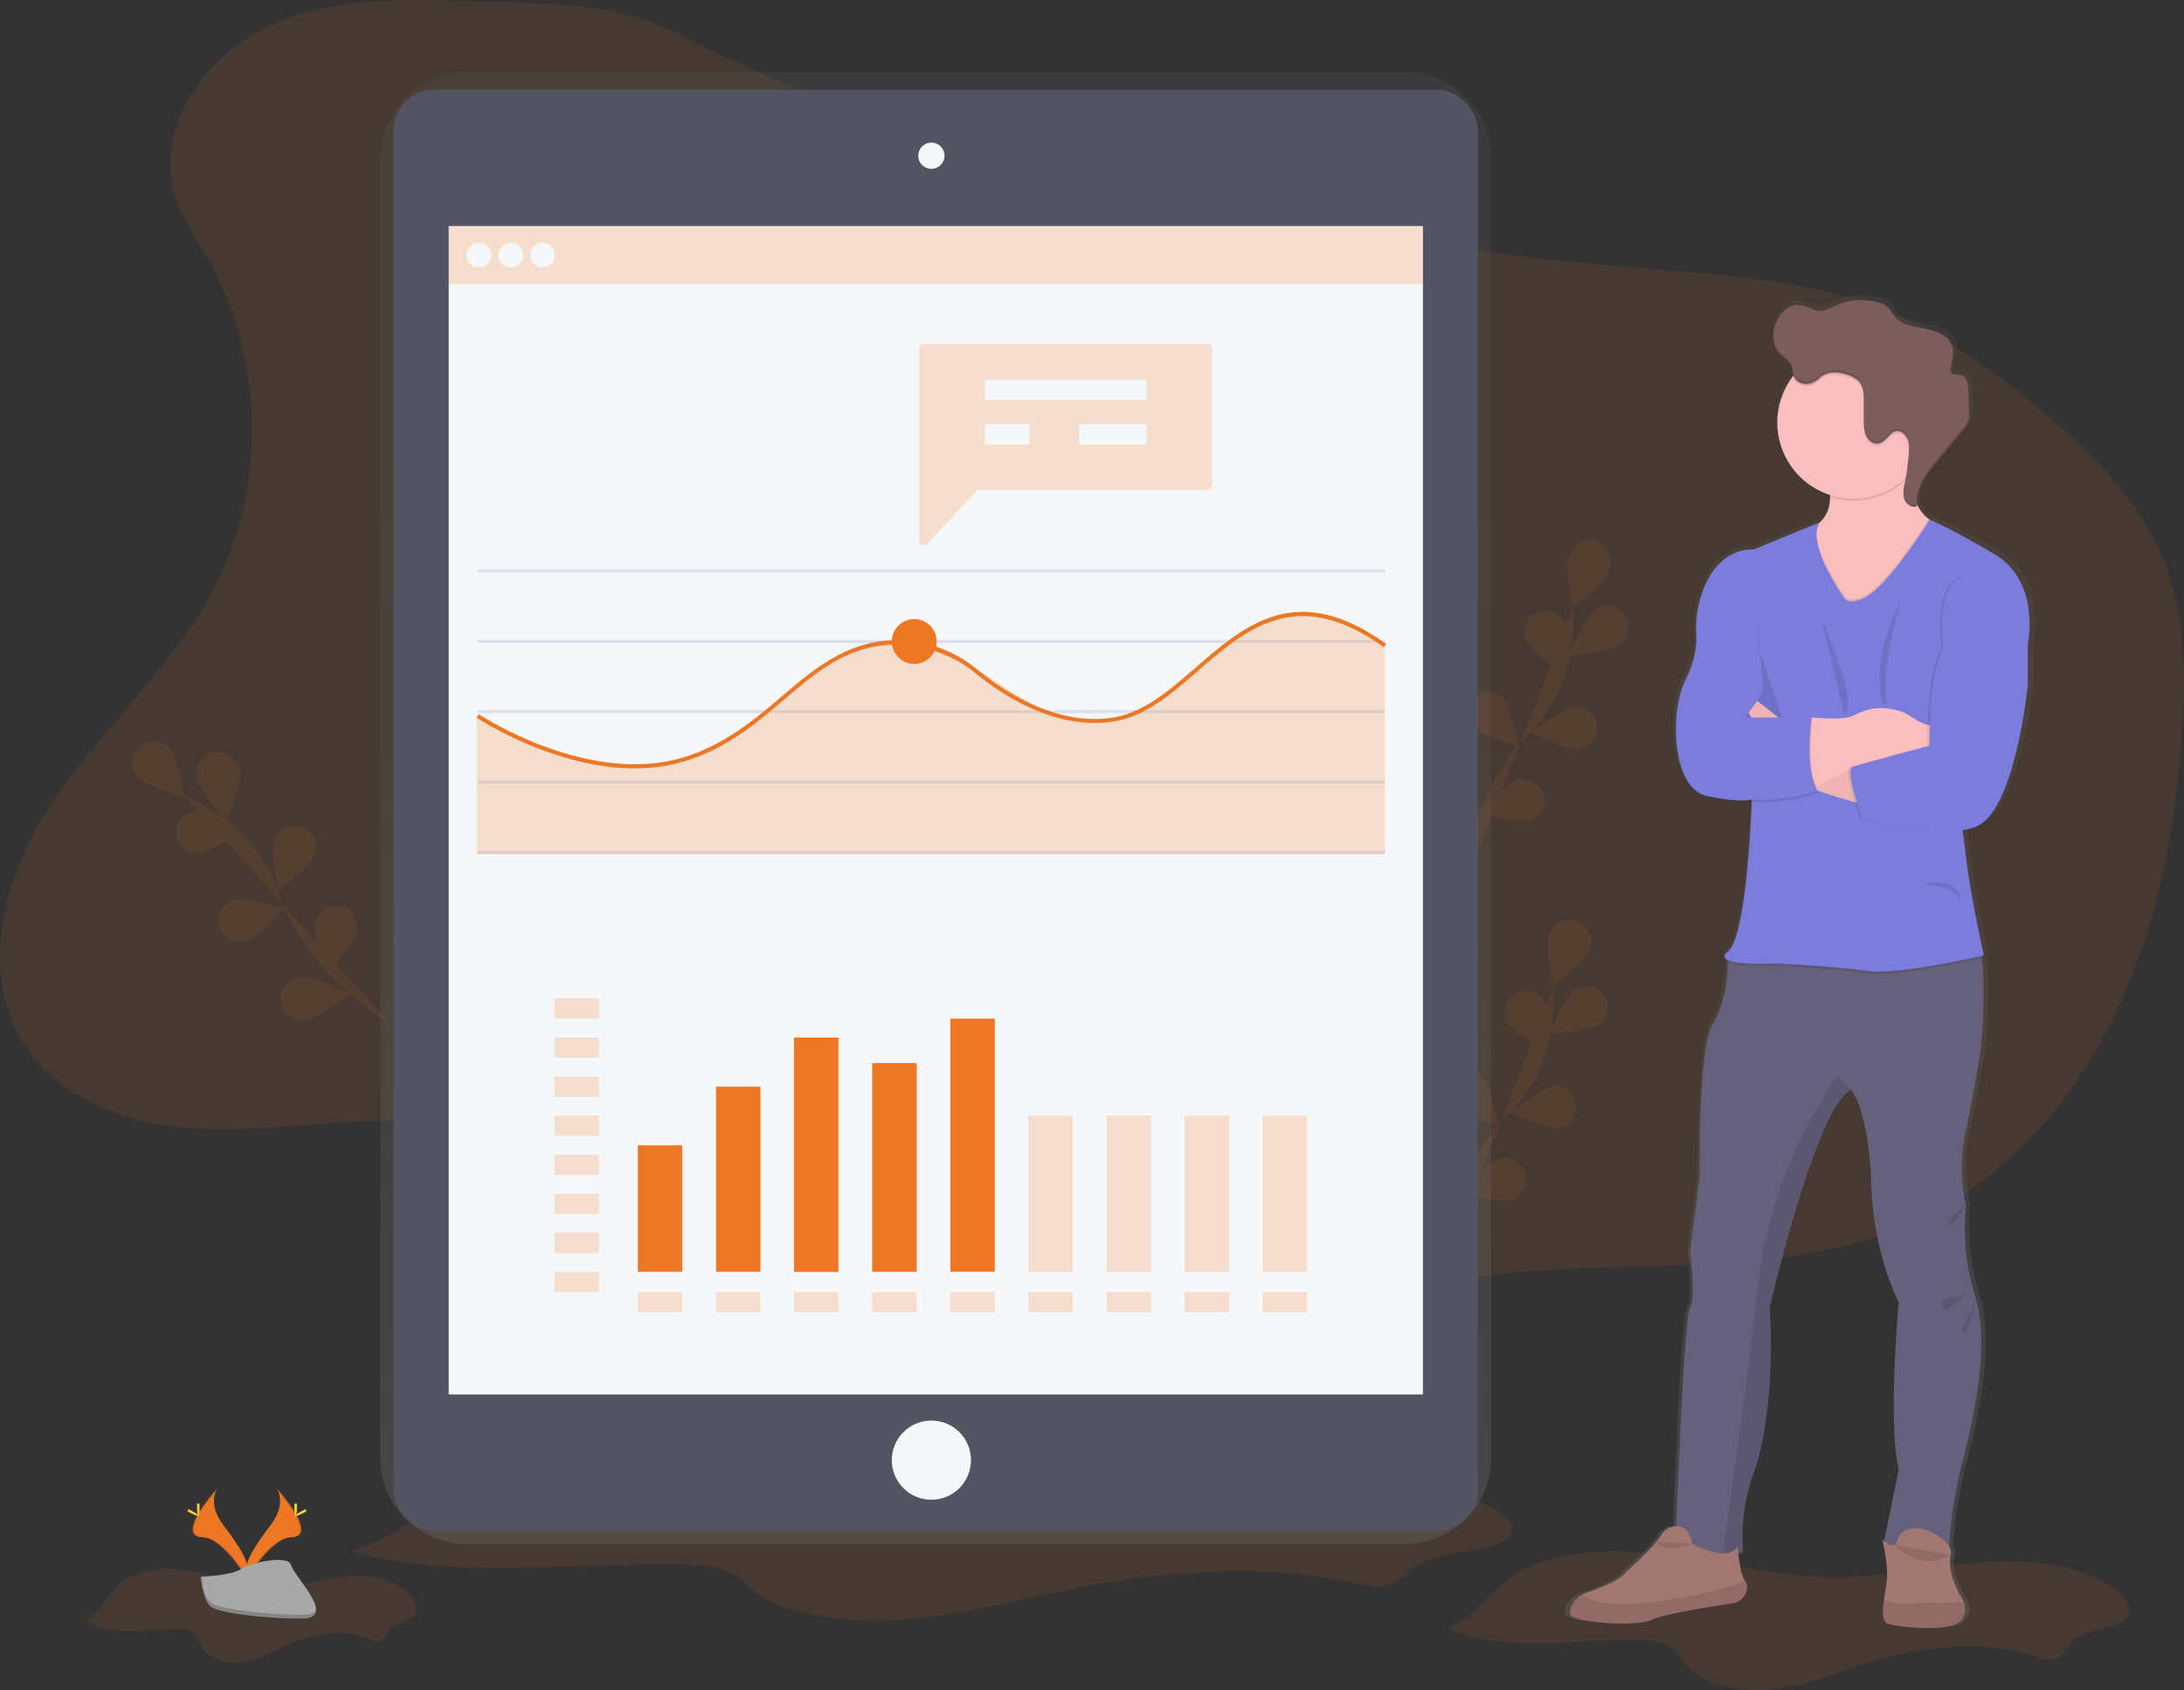 <svg xmlns="http://www.w3.org/2000/svg" xmlns:xlink="http://www.w3.org/1999/xlink" viewBox="0 0 1081 836.7"><rect x="0" y="0" width="1081" height="836.7" fill="#333333" stroke="none"/><defs><linearGradient id="a" x1="522.69" y1="40" x2="522.69" y2="768.68" gradientTransform="matrix(1, 0, 0, -1, -59.52, 804.35)" gradientUnits="userSpaceOnUse"><stop offset="0" stop-color="gray" stop-opacity="0.25"/><stop offset="0.54" stop-color="gray" stop-opacity="0.12"/><stop offset="1" stop-color="gray" stop-opacity="0.1"/></linearGradient><linearGradient id="b" x1="950.42" y1="-1.71" x2="950.42" y2="658.13" xlink:href="#a"/></defs><title>report</title><path d="M234.4.6C199.7-.6,163.3-1.5,131.9,13.4s-55.7,51-45.2,84.1c3.5,10.9,10.2,20.3,15.8,30.1,28.3,49.3,29.6,113,3.4,163.4C85.7,329.8,51.6,359.3,27,395.4s-38.6,86.2-14.4,122.7c16.5,24.9,47.3,37,77.1,40s59.7-1.7,89.7-2.9a385.4,385.4,0,0,1,169.5,32c73.5,32.3,136.8,87.4,214.2,108.7,9.3,2.5,19,4.6,28.5,2.8,16.9-3,29.1-17,42.3-28,42.1-34.8,100.4-41.3,155.1-43s111.6-.3,161-23.8c43.1-20.5,76.3-58.6,97-101.7s29.6-90.9,33-138.5c2-28.4,1.9-57.7-8.2-84.2-11.5-29.9-34.6-53.6-58.9-74.4s-53-41.4-84.3-53.1c-37.4-14-78-16-117.8-19.4A1613.2,1613.2,0,0,1,568.5,93.7C492.8,75.6,409.8,55.9,340.9,19.1,306.3.6,273.4,2,234.4.6Z" style="fill:#ee7725;opacity:0.1;isolation:isolate"/><g style="opacity:0.1"><path d="M713.9,629.7s3.5-49.6,31.4-76.7a75.8,75.8,0,0,0,22.3-42.1,128.6,128.6,0,0,0,1.5-23.2" style="fill:#ee7725"/><path d="M786.6,470.6c-2.1,5.5-17.9,17.6-17.9,17.6s-4-19.5-1.9-25a10.6,10.6,0,1,1,19.8,7.4Z" style="fill:#ee7725"/><path d="M791.6,507.1c-4.7,3.4-24.6,5-24.6,5s7.3-18.6,12-22.1a10.7,10.7,0,0,1,14.8,2.6,10.5,10.5,0,0,1-2.2,14.4Z" style="fill:#ee7725"/><path d="M771.6,558.6c-5.9.7-23.9-8-23.9-8s15.7-12.4,21.5-13a10.6,10.6,0,0,1,2.4,21Z" style="fill:#ee7725"/><path d="M747.6,594.2c-5.6,1.6-24.9-3.9-24.9-3.9s13.4-14.8,19-16.4a10.5,10.5,0,0,1,13.3,6.9,10.6,10.6,0,0,1-6.8,13.3Z" style="fill:#ee7725"/><path d="M745.8,505.4c2.5,5.3,19.3,16.1,19.3,16.1s2.4-19.9-.2-25.1a10.5,10.5,0,0,0-14.2-4.7A10.7,10.7,0,0,0,745.8,505.4Z" style="fill:#ee7725"/><path d="M718.3,547.4c4,4.3,23.2,9.6,23.2,9.6s-3.7-19.7-7.7-24a10.6,10.6,0,0,0-15.5,14.4Z" style="fill:#ee7725"/><path d="M697.1,591.9c3.2,4.9,21.3,13.3,21.3,13.3s-.3-20-3.5-24.9a10.6,10.6,0,0,0-17.8,11.6Z" style="fill:#ee7725"/><path d="M786.6,470.6c-2.1,5.5-17.9,17.6-17.9,17.6s-4-19.5-1.9-25a10.6,10.6,0,1,1,19.8,7.4Z" style="fill:#ee7725"/><path d="M791.6,507.1c-4.7,3.4-24.6,5-24.6,5s7.3-18.6,12-22.1a10.7,10.7,0,0,1,14.8,2.6,10.5,10.5,0,0,1-2.2,14.4Z" style="fill:#ee7725"/><path d="M771.6,558.6c-5.9.7-23.9-8-23.9-8s15.7-12.4,21.5-13a10.6,10.6,0,0,1,2.4,21Z" style="fill:#ee7725"/><path d="M747.6,594.2c-5.6,1.6-24.9-3.9-24.9-3.9s13.4-14.8,19-16.4a10.5,10.5,0,0,1,13.3,6.9,10.6,10.6,0,0,1-6.8,13.3Z" style="fill:#ee7725"/><path d="M745.8,505.4c2.5,5.3,19.3,16.1,19.3,16.1s2.4-19.9-.2-25.1a10.5,10.5,0,0,0-14.2-4.7A10.7,10.7,0,0,0,745.8,505.4Z" style="fill:#ee7725"/><path d="M718.3,547.4c4,4.3,23.2,9.6,23.2,9.6s-3.7-19.7-7.7-24a10.6,10.6,0,0,0-15.5,14.4Z" style="fill:#ee7725"/><path d="M697.1,591.9c3.2,4.9,21.3,13.3,21.3,13.3s-.3-20-3.5-24.9a10.6,10.6,0,0,0-17.8,11.6Z" style="fill:#ee7725"/></g><g style="opacity:0.1"><path d="M723.7,441.9s3.5-49.6,31.4-76.7a75.1,75.1,0,0,0,22.3-42.1,128.1,128.1,0,0,0,1.5-23.1" style="fill:#ee7725"/><path d="M796.4,282.8c-2,5.5-17.9,17.7-17.9,17.7s-4-19.6-1.9-25.1a10.6,10.6,0,1,1,19.8,7.4Z" style="fill:#ee7725"/><path d="M801.5,319.3c-4.7,3.4-24.6,5.1-24.6,5.1s7.3-18.7,12-22.1a10.4,10.4,0,0,1,14.8,1.7,10.6,10.6,0,0,1-1.8,14.9Z" style="fill:#ee7725"/><path d="M781.4,370.8c-5.8.7-23.9-8-23.9-8s15.7-12.3,21.6-13a10.6,10.6,0,0,1,2.7,21h-.4Z" style="fill:#ee7725"/><path d="M757.4,406.4c-5.6,1.6-24.9-3.9-24.9-3.9s13.4-14.8,19-16.4a10.6,10.6,0,0,1,5.9,20.3Z" style="fill:#ee7725"/><path d="M755.6,317.6c2.5,5.3,19.3,16.1,19.3,16.1s2.4-19.8-.1-25.1a10.6,10.6,0,0,0-19.4,8.7l.2.3Z" style="fill:#ee7725"/><path d="M728.1,359.6c4,4.3,23.2,9.6,23.2,9.6s-3.7-19.7-7.7-24a10.6,10.6,0,0,0-15.5,14.4Z" style="fill:#ee7725"/><path d="M706.9,404.1c3.2,4.9,21.3,13.4,21.3,13.4s-.3-20-3.5-24.9a10.6,10.6,0,0,0-18.1,11l.3.5Z" style="fill:#ee7725"/><path d="M796.4,282.8c-2,5.5-17.9,17.7-17.9,17.7s-4-19.6-1.9-25.1a10.6,10.6,0,1,1,19.8,7.4Z" style="fill:#ee7725"/><path d="M801.5,319.3c-4.7,3.4-24.6,5.1-24.6,5.1s7.3-18.7,12-22.1a10.4,10.4,0,0,1,14.8,1.7,10.6,10.6,0,0,1-1.8,14.9Z" style="fill:#ee7725"/><path d="M781.4,370.8c-5.8.7-23.9-8-23.9-8s15.7-12.3,21.6-13a10.6,10.6,0,0,1,2.7,21h-.4Z" style="fill:#ee7725"/><path d="M757.4,406.4c-5.6,1.6-24.9-3.9-24.9-3.9s13.4-14.8,19-16.4a10.6,10.6,0,0,1,5.9,20.3Z" style="fill:#ee7725"/><path d="M755.6,317.6c2.5,5.3,19.3,16.1,19.3,16.1s2.4-19.8-.1-25.1a10.6,10.6,0,0,0-19.4,8.7l.2.3Z" style="fill:#ee7725"/><path d="M728.1,359.6c4,4.3,23.2,9.6,23.2,9.6s-3.7-19.7-7.7-24a10.6,10.6,0,0,0-15.5,14.4Z" style="fill:#ee7725"/><path d="M706.9,404.1c3.2,4.9,21.3,13.4,21.3,13.4s-.3-20-3.5-24.9a10.6,10.6,0,0,0-18.1,11l.3.5Z" style="fill:#ee7725"/></g><g style="opacity:0.1"><path d="M193.2,506.9s-42.7-25.5-54.4-62.5a74.8,74.8,0,0,0-27.6-38.9,129.1,129.1,0,0,0-20-11.7" style="fill:#ee7725"/><path d="M83.8,370.4c4,4.3,7.7,24,7.7,24s-19.3-5.3-23.3-9.6a10.6,10.6,0,0,1,15.6-14.4Z" style="fill:#ee7725"/><path d="M118.6,382.4c1,5.7-6.5,24.2-6.5,24.2S98.8,391.7,97.8,386a10.6,10.6,0,1,1,20.7-4.2A1.3,1.3,0,0,1,118.6,382.4Z" style="fill:#ee7725"/><path d="M155.6,423.4c-2,5.5-17.8,17.7-17.8,17.7s-4-19.6-2-25.1a10.6,10.6,0,0,1,13.4-6.6,10.7,10.7,0,0,1,6.7,13.5l-.3.5Z" style="fill:#ee7725"/><path d="M176.7,460.9c-1.1,5.7-14.7,20.5-14.7,20.5s-7.2-18.7-6.1-24.4a10.6,10.6,0,0,1,12.3-8.5,10.7,10.7,0,0,1,8.5,12.4Z" style="fill:#ee7725"/><path d="M96.6,422.5c5.8.2,23-10,23-10s-16.7-11-22.5-11.1a10.6,10.6,0,0,0-.5,21.1Z" style="fill:#ee7725"/><path d="M121.7,466c5.6-1.6,19-16.5,19-16.5s-19.2-5.5-24.9-3.9a10.6,10.6,0,0,0,5.9,20.4Z" style="fill:#ee7725"/><path d="M151.9,504.9c5.8-.7,21.5-13,21.5-13s-18-8.7-23.8-8a10.6,10.6,0,1,0,1.1,21.1Z" style="fill:#ee7725"/><path d="M83.8,370.4c4,4.3,7.7,24,7.7,24s-19.3-5.3-23.3-9.6a10.6,10.6,0,0,1,15.6-14.4Z" style="fill:#ee7725"/><path d="M118.6,382.4c1,5.7-6.5,24.2-6.5,24.2S98.8,391.7,97.8,386a10.6,10.6,0,1,1,20.7-4.2A1.3,1.3,0,0,1,118.6,382.4Z" style="fill:#ee7725"/><path d="M155.6,423.4c-2,5.5-17.8,17.7-17.8,17.7s-4-19.6-2-25.1a10.6,10.6,0,0,1,13.4-6.6,10.7,10.7,0,0,1,6.7,13.5l-.3.5Z" style="fill:#ee7725"/><path d="M176.7,460.9c-1.1,5.7-14.7,20.5-14.7,20.5s-7.2-18.7-6.1-24.4a10.6,10.6,0,0,1,12.3-8.5,10.7,10.7,0,0,1,8.5,12.4Z" style="fill:#ee7725"/><path d="M96.6,422.5c5.8.2,23-10,23-10s-16.7-11-22.5-11.1a10.6,10.6,0,0,0-.5,21.1Z" style="fill:#ee7725"/><path d="M121.7,466c5.6-1.6,19-16.5,19-16.5s-19.2-5.5-24.9-3.9a10.6,10.6,0,0,0,5.9,20.4Z" style="fill:#ee7725"/><path d="M151.9,504.9c5.8-.7,21.5-13,21.5-13s-18-8.7-23.8-8a10.6,10.6,0,1,0,1.1,21.1Z" style="fill:#ee7725"/></g><path d="M716.7,806.4c28.7,12.4,63.8,4.8,96.4,5.7,4.4.1,9.1.5,12.7,2.7s5.3,5.6,7.8,8.6c9.1,11.2,27.8,14.7,44.2,12.9s31.3-8.2,46.8-13c26.6-8.2,57.1-12,83.4-3,2.4.9,5,1.8,7.6,1.5,5.7-.7,7.4-6.7,11.5-10.1,7.3-6.2,23.1-4.5,26.3-12.7,1.8-4.7-2.5-9.6-7.2-12.8-18-12.5-43.7-14.5-67.2-12.6s-46.7,7.2-70.3,7.2c-29.5,0-57.9-8.1-87.1-11.4-20.2-2.3-42.3-2-61.2,4.7C739.8,781.4,735.3,797.9,716.7,806.4Z" style="fill:#ee7725;opacity:0.1;isolation:isolate"/><path d="M173.4,768c49,14.1,108.8,5.6,164.4,6.6,7.6.1,15.7.5,21.8,3s9.1,6.4,13.3,9.7c15.6,12.6,47.5,16.7,75.4,14.5s53.5-9.2,79.8-14.5c45.6-9.4,97.6-13.6,142.5-3.4,4.1.9,8.5,2,12.9,1.6,9.8-.9,12.8-7.6,19.6-11.5,12.5-7,39.5-5,44.9-14.2,3.2-5.4-4.1-10.9-12.2-14.6-30.6-14-74.5-16.3-114.7-14.2s-79.7,8.2-120,8.2c-50.3,0-98.9-9.2-148.7-13-34.5-2.6-72.2-2.2-104.5,5.4C212.8,739.9,205.1,758.6,173.4,768Z" style="fill:#ee7725;opacity:0.1;isolation:isolate"/><path d="M42.2,802.6c14,8.4,31,3.3,46.9,3.9,2.2.1,4.5.3,6.2,1.8s2.6,3.8,3.8,5.8c4.5,7.5,13.5,10,21.5,8.7s15.3-5.5,22.8-8.7c13-5.6,27.8-8.1,40.6-2a6.5,6.5,0,0,0,3.6,1c2.8-.5,3.7-4.6,5.6-6.9,3.6-4.1,11.3-3,12.8-8.5.9-3.2-1.2-6.5-3.4-8.7-8.8-8.3-21.3-9.7-32.7-8.4s-22.8,4.8-34.3,4.8c-14.3,0-28.1-5.5-42.3-7.8-9.9-1.5-20.6-1.3-29.8,3.3S51.3,797,42.2,802.6Z" style="fill:#ee7725;opacity:0.1;isolation:isolate"/><path d="M695.5,35.7H230.9a42.6,42.6,0,0,0-42.7,42.4h0V721.9a42.7,42.7,0,0,0,42.7,42.5H695.5a42.5,42.5,0,0,0,42.6-42.5h0V78.2a42.5,42.5,0,0,0-42.6-42.5Z" style="fill:url(#a)"/><rect x="194.8" y="44.4" width="536.7" height="713.44" rx="20" style="fill:#535461"/><rect x="222.1" y="111.9" width="482.2" height="578.47" style="fill:#f6f7f9"/><circle cx="461" cy="77.1" r="6.5" style="fill:#f6f7f9"/><circle cx="461" cy="722.9" r="19.6" style="fill:#f6f7f9"/><g style="opacity:0.2"><rect x="222.1" y="111.9" width="482.2" height="28.83" style="fill:#ee7725"/></g><circle cx="237.1" cy="126.3" r="6.1" style="fill:#f6f7f9"/><circle cx="252.8" cy="126.3" r="6.1" style="fill:#f6f7f9"/><circle cx="268.5" cy="126.3" r="6.1" style="fill:#f6f7f9"/><rect x="236.5" y="281.9" width="449" height="1.5" style="fill:#dce0ed"/><rect x="236.5" y="316.8" width="449" height="1.5" style="fill:#dce0ed"/><rect x="236.5" y="351.6" width="449" height="1.5" style="fill:#dce0ed"/><rect x="236.5" y="386.4" width="449" height="1.5" style="fill:#dce0ed"/><rect x="236.5" y="421.3" width="449" height="1.5" style="fill:#dce0ed"/><g style="opacity:0.2"><polygon points="685.5 422.8 235.9 422.8 235.9 354.3 277.1 374.6 319.8 380.4 357.3 369.1 402.4 334.1 425.1 320.9 441.8 317.7 457.6 318.6 483.8 331.5 519.3 354.1 547.2 357.7 569.3 350.1 616.1 311.7 640.1 303.2 665.1 307.1 685.5 318.8 685.5 422.8" style="fill:#ee7725"/></g><path d="M314.3,380.4c-40.5,0-77.9-24.8-78.4-25.1l1.1-1.7c.6.4,58.2,38.5,107.1,19.4,17.9-7,30.6-17.8,42.8-28.2s25-21.3,41.5-25.8c18.9-5.1,39.6-.5,55.4,12.5,13.4,11,40.2,28.8,68.5,23.5,14.4-2.8,26.6-13.3,39.4-24.4,24.7-21.4,50.2-43.5,94.4-11.8l-1.2,1.6c-42.9-30.8-67.8-9.2-91.9,11.7-13,11.3-25.4,22-40.3,24.8-29.1,5.5-56.5-12.6-70.2-23.9s-35.2-17-53.6-12c-16.1,4.3-28,14.5-40.7,25.3s-25.2,21.5-43.4,28.6A85.7,85.7,0,0,1,314.3,380.4Z" style="fill:#ee7725"/><circle cx="452.5" cy="317.6" r="11.1" style="fill:#ee7725"/><g style="opacity:0.2"><path d="M597.7,170.4H457.3a2.2,2.2,0,0,0-2.3,2.2h0v95a2.3,2.3,0,0,0,2.3,2.3,2.5,2.5,0,0,0,1.7-.8l24.3-25.9a2,2,0,0,1,1.6-.7H597.7a2.3,2.3,0,0,0,2.3-2.3h0V172.6A2.2,2.2,0,0,0,597.7,170.4Z" style="fill:#ee7725"/></g><rect x="487.5" y="187.9" width="79.9" height="10" style="fill:#f6f7f9"/><rect x="487.5" y="210.1" width="22" height="10" style="fill:#f6f7f9"/><g style="opacity:0.2"><rect x="274.4" y="494.3" width="22" height="10" style="fill:#ee7725"/></g><g style="opacity:0.2"><rect x="274.4" y="513.7" width="22" height="10" style="fill:#ee7725"/></g><g style="opacity:0.2"><rect x="274.4" y="533" width="22" height="10" style="fill:#ee7725"/></g><g style="opacity:0.2"><rect x="274.4" y="552.3" width="22" height="10" style="fill:#ee7725"/></g><g style="opacity:0.2"><rect x="274.4" y="571.7" width="22" height="10" style="fill:#ee7725"/></g><g style="opacity:0.2"><rect x="274.4" y="591" width="22" height="10" style="fill:#ee7725"/></g><g style="opacity:0.2"><rect x="274.4" y="610.3" width="22" height="10" style="fill:#ee7725"/></g><g style="opacity:0.2"><rect x="274.4" y="629.7" width="22" height="10" style="fill:#ee7725"/></g><g style="opacity:0.2"><rect x="315.7" y="639.7" width="22" height="10" style="fill:#ee7725"/></g><g style="opacity:0.2"><rect x="354.4" y="639.7" width="22" height="10" style="fill:#ee7725"/></g><g style="opacity:0.2"><rect x="393" y="639.7" width="22" height="10" style="fill:#ee7725"/></g><g style="opacity:0.2"><rect x="431.7" y="639.7" width="22" height="10" style="fill:#ee7725"/></g><g style="opacity:0.2"><rect x="470.4" y="639.7" width="22" height="10" style="fill:#ee7725"/></g><g style="opacity:0.2"><rect x="509" y="639.7" width="22" height="10" style="fill:#ee7725"/></g><g style="opacity:0.2"><rect x="547.7" y="639.7" width="22" height="10" style="fill:#ee7725"/></g><g style="opacity:0.2"><rect x="586.4" y="639.7" width="22" height="10" style="fill:#ee7725"/></g><g style="opacity:0.2"><rect x="625" y="639.7" width="22" height="10" style="fill:#ee7725"/></g><rect x="534.1" y="210.1" width="33.3" height="10" style="fill:#f6f7f9"/><rect x="315.7" y="567" width="22" height="62.67" style="fill:#ee7725"/><rect x="354.4" y="538" width="22" height="91.67" style="fill:#ee7725"/><rect x="393" y="513.7" width="22" height="116" style="fill:#ee7725"/><rect x="431.7" y="526.3" width="22" height="103.38" style="fill:#ee7725"/><rect x="470.4" y="504.3" width="22" height="125.33" style="fill:#ee7725"/><g style="opacity:0.2"><rect x="509" y="552.3" width="22" height="77.33" style="fill:#ee7725"/></g><g style="opacity:0.2"><rect x="547.7" y="552.3" width="22" height="77.33" style="fill:#ee7725"/></g><g style="opacity:0.2"><rect x="586.4" y="552.3" width="22" height="77.33" style="fill:#ee7725"/></g><g style="opacity:0.2"><rect x="625" y="552.3" width="22" height="77.33" style="fill:#ee7725"/></g><path d="M989.5,272.5c-23.8-13.7-32.8-17.1-32.8-17.1l-.5-.3a19.4,19.4,0,0,1-6-7.6v-1.6h0c.4-7.2,5.5-13.8,10.4-19.5l12.5-14.7a15.2,15.2,0,0,0,3.2-5.1,11.7,11.7,0,0,0,.4-3.2v-1.3l-.3-11c-.2-3.2-1-7.2-4.2-7.8-1.6-.4-3.8.2-4.7-1.2a2.5,2.5,0,0,1-.2-1.9v0a48.8,48.8,0,0,0,1.2-7.5,9.7,9.7,0,0,0-.5-3.8c-1.9-5.3-8.2-7.5-13.9-8.5s-11.9-1.9-15.4-6.3c-1.1-1.3-1.9-3-3.1-4.2a12.1,12.1,0,0,0-5.8-2.8,32,32,0,0,0-20.9,1.8c-2.7,1.2-5.4,2.8-8.4,2.7s-5.8-2.4-8.8-2.9c-5-.8-9.7,2.8-12.1,7.1a17.3,17.3,0,0,0-2.3,8.4v.4h0a12.5,12.5,0,0,0,3.3,8.6c2.1,2.2,5.3,3.7,6.1,6.6.4,1.2.3,2.5.6,3.7l.2.4-.2.2a37.3,37.3,0,0,0-7.8,22.9A37.9,37.9,0,0,0,906.1,243v1.2c0,4.5-1.3,9.1-5.2,12.5l-33.6,13.6s-20.3-2.4-27.6,27.2a51.2,51.2,0,0,0-1.3,15.1c.3,4.4-.3,12.3-5.5,22.5-8.4,16.3-6.5,53.7,10.6,57.4s22.3,2,23,1.9v.7c-.3,7-2.9,67.6-12.1,74.9-2.6,2-2.1,3.4,0,4.3a8.7,8.7,0,0,1-.1,1.1c-.3,4.4-1.7,21.3-7.9,30.9s-6.4,75.2-6.4,75.2l-4.9,37.9s3,23.3,0,27.4-6.3,90-7,108.7h-.3a9.2,9.2,0,0,0-7.3,4.4c-4,6.5-17.9,18.4-17.9,18.4-3,4.3-14.2,8.4-20.1,10.3l-2.2,1a12.1,12.1,0,0,0-5.1,5.4,5.6,5.6,0,0,0-.6,4.4c1.6,3.7,33,6.3,40.9,2.6,6.2-2.9,31-6.7,41.3-8.2a8.5,8.5,0,0,0,7.3-7.4,4.7,4.7,0,0,0-1-3.6h0c-2-2.5-3-9.1-3.4-13.5A10.5,10.5,0,0,0,862,768a99.2,99.2,0,0,1,5.7-39.7c7.5-20,9.8-57.1,8-81.1,0,0,23-99.3,41.2-108.6h0c.3.3,9.1,11.7,10.2,46.7s14,58.9,14,58.9-5.7,60.4,0,83l-7.4,35.6a3.9,3.9,0,0,1-.9-.8l.5,2.6v.7h.3c.8,4.5,2.1,12.2,1.6,16.8-.3,2.6-1,6.2-1.5,9.7-.8,5.4-1,10.8,1.8,12,4.8,1.9,32.6,4.5,37.3-1.7a8.7,8.7,0,0,0,1.4-9.1,8.8,8.8,0,0,0-1.4-2.3s-7.4-12.1-5.3-20.6a6,6,0,0,0-.9-4.9c.3-4.2,2-23.5,6.4-39.9s14.7-57,7.4-82.7h0c-.3-1-.6-2-1-3a111.1,111.1,0,0,1-4.1-43.3,86.1,86.1,0,0,1,0-37.8c4.5-20.8,7.7-41.2,7.7-41.2s2.5-27.4.3-44.2l-.2-1.1,1.2-.2s-6.4-28.6-8.7-46.7c-.5-4.3-1.2-9.7-2-15.5a43.4,43.4,0,0,0,6.2-1.6c20.4-7,26.8-70.7,26.8-70.7V317.1S1013.3,286.2,989.5,272.5ZM837.3,764.6l-1-.6h0Z" style="fill:url(#b)"/><path d="M977.2,640.3c8.8,25.4-1.5,66.8-6.3,85.2s-6.3,40.7-6.3,40.7c-18.8,2.9-32.5-.8-32.5-.8l7.7-38c-5.5-22.5,0-82.7,0-82.7s-12.5-23.2-13.6-58.7-9.7-46.2-10-46.5h0c-17.7,9.2-40.3,108.2-40.3,108.2,1.9,24-.3,60.9-7.7,80.8a98.9,98.9,0,0,0-5.5,39.6c-2.6,2.1-6.2,2.5-10.1,1.9-10.5-1.8-23.1-10.8-23.1-10.8s4-107.8,7-111.9,0-27.4,0-27.4l4.8-37.6s-.8-63.9,6.3-75,7.4-26.4,7.7-30.8v-1.1L866,462.6s103.4-7.7,111.2,0c1.9,1.9,3,6.2,3.7,11.7,2.2,16.7-.3,44.1-.3,44.1s-3.1,20.3-7.5,41a88.3,88.3,0,0,0,0,37.6A111.3,111.3,0,0,0,977.2,640.3Z" style="fill:#65617d"/><path d="M970.7,802.2c-4.6,6.1-31.8,3.5-36.4,1.6-2.8-1.2-2.6-6.5-1.8-11.9.4-3.5,1.2-7,1.4-9.7.8-6.6-2.2-20.1-2.2-20.1s6.1,6.5,7.6,0c.6-2.8,2.9-4.3,5.3-5a14.5,14.5,0,0,1,9.6.6c4.7,2.1,12.8,6.5,11.3,12.5-2,8.5,5.2,20.5,5.2,20.5a9.2,9.2,0,0,1,1.3,2.4A8.9,8.9,0,0,1,970.7,802.2Z" style="fill:#a27772"/><path d="M970.7,802.2c-4.6,6.1-31.8,3.5-36.4,1.6-2.8-1.2-2.6-6.5-1.8-11.9,2.9,1.3,7.8,2.5,16.1,1.7a37.5,37.5,0,0,1,5.8-.2,129,129,0,0,0,17.6-.3A8.9,8.9,0,0,1,970.7,802.2Z" style="opacity:0.1;isolation:isolate"/><path d="M876,647.6c1.8,24-.4,61-7.8,80.9a100.2,100.2,0,0,0-5.5,39.5c-2.6,2.2-6.2,2.6-10.1,1.9,2.3-15.5,11.7-82.6,17.9-135.6,6.9-60.4,39.3-101.9,39.3-101.9l6.4,7.1C898.5,548.7,876,647.6,876,647.6Z" style="opacity:0.1;isolation:isolate"/><path d="M959.6,259.6l-4.5,22.1L933,318.8l-27.2-11.6s-37-38.8-13.8-44.3a20.4,20.4,0,0,0,7.8-3.5c4.5-3.4,6-8.4,6-13.3,0-8.1-3.8-15.9-3.8-15.9l47.6-15a74.5,74.5,0,0,0-3.4,19.3c-.4,13,4.4,19.4,8.4,22.4A16.2,16.2,0,0,0,959.6,259.6Z" style="fill:#fbbebe"/><path d="M949.6,215.2a79.8,79.8,0,0,0-3.4,19.3,19.9,19.9,0,0,1-2.8,3,37.4,37.4,0,0,1-37.6,8.6c0-8.1-3.8-15.9-3.8-15.9Z" style="opacity:0.1;isolation:isolate"/><path d="M955.1,209.2a37.7,37.7,0,1,1-37.6-37.7h0a37.5,37.5,0,0,1,37.6,37.4Z" style="fill:#fbbebe"/><path d="M959.6,259.6l-4.5,22.1L933,318.8l-27.2-11.6s-37-38.8-13.8-44.3a20.4,20.4,0,0,0,7.8-3.5C895.6,271,912.9,295,912.9,295c2,3,6.7,1.1,6.7,1.1,11.1-1.7,31.7-33.8,35-39.1A18.3,18.3,0,0,0,959.6,259.6Z" style="opacity:0.1;isolation:isolate"/><path d="M980.9,474.4c-6.5,1.4-42.8,9.5-56.6,7.5s-44.5-3.7-44.5-3.7-18.8,1-24.5-1.6v-1.1L866,462.7s103.4-7.8,111.1,0C979.1,464.6,980.2,468.9,980.9,474.4Z" style="opacity:0.1;isolation:isolate"/><path d="M912.9,296.1s-19.5-27-12.1-37.5l-33,13.5s-19.8-2.4-27,27.2a53.7,53.7,0,0,0-1.2,15c.3,4.4-.3,12.3-5.4,22.4-8.1,16.3-6.3,53.6,10.3,57.3s22.6,1.8,22.6,1.8-2.2,67.6-11.8,75.3,24.4,5.9,24.4,5.9,29.5,1.5,44.6,3.7,57.6-7.7,57.6-7.7-6.3-28.5-8.5-46.5-7.4-56.7-7.4-56.7l37.7-51s6.6-30.8-16.6-44.5-32-17-32-17-23.4,38.1-35.5,39.9C919.6,297.2,914.9,299.1,912.9,296.1Z" style="fill:#7c7cdd"/><path d="M869.7,306.8s-.4,12.2,1.8,17,10.4,31.4,10.4,31.4H863.4s10-10.7,9.2-15.9S869.7,306.8,869.7,306.8Z" style="opacity:0.1;isolation:isolate"/><path d="M924.3,398.8s-40.7-10-44.5-18.5-14.3-27.5-14.3-27.5l4.3-5.8,19.8,15.6s23.7,18.8,34.7,20.7S924.3,398.8,924.3,398.8Z" style="fill:#fbbebe"/><path d="M924.3,398.8s-40.7-10-44.5-18.5-14.3-27.5-14.3-27.5l4.3-5.8,19.8,15.6s23.7,18.8,34.7,20.7S924.3,398.8,924.3,398.8Z" style="opacity:0.05;isolation:isolate"/><path d="M959.6,350.8v22.1h-3.5a104.1,104.1,0,0,0-50.3,13l-6.6,3.7-1.8,1-11.5-25.8,10.8-9.6h.5c2.6.3,14,1.2,18.8-.4s10.2-6.5,23.6-3c6.6,1.7,12.3,9.1,18.7,6.8Z" style="fill:#fbbebe"/><path d="M995.2,310.5l7.4,8.3V339s-6.3,63.5-26.2,70.5-55.5-4.1-55.5-4.1-9.2-24.4-4.9-25.8,38-10.4,38-10.4-.5-37.3,6.9-48.3c0,0-4.8-34.8,11.8-35.5S995.2,310.5,995.2,310.5Z" style="opacity:0.1;isolation:isolate"/><path d="M996.3,310.5l7.4,8.3V339s-6.2,63.5-26.2,70.5-55.6-4.1-55.6-4.1-9.1-24.4-4.8-25.8,38-10.4,38-10.4-.5-37.3,6.9-48.3c0,0-4.8-34.8,11.8-35.5S996.3,310.5,996.3,310.5Z" style="fill:#7c7cdd"/><path d="M944.8,225.2c.1-2.5.2-5-.9-7.2s-3.5-4-5.8-3.4-4.6,4.8-7.7,5.8-5.4-1-6.7-3.4-1.2-5.3-1.2-8v-9.3c0-3.3-.2-7-2.2-9.6s-8.6-4.7-12.7-4.6a10.6,10.6,0,0,0-7.2,2.9c-2.2,1.9-4.7,3.2-7.6,2.7a6.3,6.3,0,0,1-5.3-4.6h0a37.7,37.7,0,1,1,60,45.5,33.9,33.9,0,0,1-4,4.5A106.7,106.7,0,0,0,944.8,225.2Z" style="opacity:0.1;isolation:isolate"/><path d="M892.8,190a6.6,6.6,0,0,1-5.3-4.6c-.3-1.2-.3-2.5-.6-3.6-.9-2.9-4-4.5-6-6.7-4.2-4.4-3.9-11.6-1-17s7-7.8,11.9-7c3,.5,5.5,2.6,8.5,2.8s5.6-1.4,8.3-2.6a30.5,30.5,0,0,1,20.4-1.8,11,11,0,0,1,5.6,2.8,31.9,31.9,0,0,1,3,4.2c3.5,4.4,9.6,5.2,15.1,6.2s11.7,3.2,13.5,8.5c1.2,3.5,0,7.3-.6,10.9a3,3,0,0,0,.1,2.3c.9,1.4,3,.8,4.6,1.1,3.1.7,3.9,4.7,4,7.9s.3,7.3.3,10.9a10.7,10.7,0,0,1-3.4,9.1L959,228.1c-5.4,6.5-11.2,14-10.1,22.4-2.6,1.2-5.6-1-6.4-3.7s-.2-5.6.4-8.3a117.4,117.4,0,0,0,1.9-14.5c.1-2.4.2-5-.8-7.1s-3.5-4-5.9-3.4-4.5,4.8-7.6,5.8-5.5-1-6.7-3.5-1.3-5.3-1.3-8v-9.2c0-3.4-.1-7-2.2-9.6s-8.6-4.8-12.7-4.6a10.3,10.3,0,0,0-7.2,2.9C898.2,189.1,895.7,190.5,892.8,190Z" style="fill:#7c5c5c"/><path d="M901.3,305.9l11.5,47.5S921.9,353.4,901.3,305.9Z" style="opacity:0.1;isolation:isolate"/><path d="M940.8,298s-15.2,24.8-9.2,50.4l2.8.2S929.3,336.7,940.8,298Z" style="opacity:0.1;isolation:isolate"/><path d="M950.4,438.3s18.6-6.2,19.9,8.1C970.3,446.4,966.8,436.6,950.4,438.3Z" style="opacity:0.1;isolation:isolate"/><path d="M896.6,356.4s-3.6,25.8,3,36.1c0,0-13.5,5.6-32.5,4.5l-2.2-40.6Z" style="opacity:0.1;isolation:isolate"/><path d="M899.2,389.6l-1.8,1-11.5-25.8,10.8-9.6h.5C897,356.4,894.1,378.6,899.2,389.6Z" style="opacity:0.1;isolation:isolate"/><path d="M896.6,355.2s-3.6,25.8,3,36.2c0,0-13.5,5.5-32.5,4.4l-12.9-40.6Z" style="fill:#7c7cdd"/><path d="M864.7,786.5a8.4,8.4,0,0,1-7.2,7.3c-10,1.5-34.1,5.3-40.2,8.2-7.8,3.7-38.4,1.1-39.9-2.6a6.1,6.1,0,0,1,.5-4.4,11.9,11.9,0,0,1,5-5.4l2.2-1c5.8-1.9,16.7-6,19.7-10.3,0,0,13.5-11.9,17.4-18.3a9.1,9.1,0,0,1,7.1-4.4c3.3-.2,6.9,1.5,8.3,8.6,0,0,17.7,10.1,22.5,1.2,0,0,.8,13.6,3.7,17.3h0A5.2,5.2,0,0,1,864.7,786.5Z" style="fill:#a27772"/><path d="M864.7,786.5a8.4,8.4,0,0,1-7.2,7.3c-10,1.5-34.1,5.3-40.2,8.2-7.8,3.7-38.4,1.1-39.9-2.6a6.1,6.1,0,0,1,.5-4.4,11.9,11.9,0,0,1,5-5.4c5,3.4,16.1,6.6,40.5,2.8s34.8-7.2,40.4-9.6h0A4.8,4.8,0,0,1,864.7,786.5Z" style="opacity:0.1;isolation:isolate"/><g style="opacity:0.1"><path d="M965.5,182.7v-.2c.5-2.8,1.3-5.7,1.1-8.4a52,52,0,0,1-1.1,6.7A3.1,3.1,0,0,0,965.5,182.7Z"/><path d="M943.9,217.2a10.2,10.2,0,0,1,.9,4.2,12,12,0,0,0-.9-5.9c-1-2.2-3.4-3.9-5.8-3.3s-4.5,4.8-7.6,5.8-5.5-1-6.8-3.5-1.2-5.3-1.2-8v-9.2c0-3.4-.2-7-2.2-9.6s-8.7-4.8-12.7-4.6a10.1,10.1,0,0,0-7.2,2.9c-2.2,1.8-4.7,3.2-7.6,2.7a6.6,6.6,0,0,1-5.3-4.6c-.3-1.2-.2-2.4-.6-3.6-.9-2.9-4-4.4-6-6.6a12.8,12.8,0,0,1-3.1-7.9,12.6,12.6,0,0,0,3.1,9.5c2.1,2.2,5.2,3.7,6,6.6.4,1.2.3,2.5.6,3.7a6.6,6.6,0,0,0,5.3,4.6c3,.4,5.4-.9,7.6-2.7a10.7,10.7,0,0,1,7.2-3c4-.1,10.1,1.3,12.7,4.6s2.1,6.3,2.2,9.6v9.3c0,2.7,0,5.6,1.2,8s4.1,4.3,6.8,3.5,4.4-5.1,7.6-5.9S942.9,215,943.9,217.2Z"/><path d="M974.3,207a14.2,14.2,0,0,1-3.2,5.1l-12.2,14.7c-5.1,6.1-10.5,13.3-10.1,21.2.3-7.3,5.4-13.8,10.1-19.6l12.2-14.6a15.2,15.2,0,0,0,3.2-5.1,13.5,13.5,0,0,0,.3-4A8.5,8.5,0,0,1,974.3,207Z"/><path d="M942.5,245.5a17.7,17.7,0,0,1-.4-2,8.9,8.9,0,0,0,.4,3.6c.8,2.7,3.9,4.9,6.4,3.8,0-.6-.1-1.1-.1-1.7C946.2,250.3,943.3,248.1,942.5,245.5Z"/></g><path d="M819.7,763.4s3.9,6.7,17.9.8" style="opacity:0.1;isolation:isolate"/><path d="M938,765s12,14.2,27.2,4.7" style="opacity:0.1;isolation:isolate"/><path d="M973.1,597.1s-8.5,5.3-8.8,8.3,4.4-2.2,4.4-2.2Z" style="opacity:0.1;isolation:isolate"/><path d="M976.5,637.9A18.5,18.5,0,0,1,966,642c-6.4.3-5.9,8.6-1.7,6.1S976.5,637.9,976.5,637.9Z" style="opacity:0.1;isolation:isolate"/><path d="M978.1,643.2s-4.1,20.1-7.4,16.2" style="opacity:0.1;isolation:isolate"/><path d="M136.8,736.7s5.5,7.2-2.6,18-14.6,20-12,26.8c0,0,12.1-20.2,22-20.4S147.6,748.8,136.8,736.7Z" style="fill:#ee7725"/><path d="M136.8,736.7a16.3,16.3,0,0,1,1.1,2.3c9.6,11.3,14.7,21.8,5.5,22.1s-19,15.6-21.4,19.5a2.9,2.9,0,0,0,.2.9s12.2-20.1,22-20.4S147.6,748.8,136.8,736.7Z" style="opacity:0.1;isolation:isolate"/><path d="M147,745.9c0,2.5-.3,4.5-.7,4.5s-.6-2-.6-4.5.4-1.4.7-1.4S147,743.4,147,745.9Z" style="fill:#ffd037"/><path d="M150.5,748.9c-2.2,1.2-4.2,1.9-4.4,1.6s1.5-1.5,3.8-2.7,1.3-.4,1.5,0S152.7,747.7,150.5,748.9Z" style="fill:#ffd037"/><path d="M107.7,736.7s-5.5,7.2,2.6,18,14.6,20,12,26.8c0,0-12.1-20.2-22-20.4S96.9,748.8,107.7,736.7Z" style="fill:#ee7725"/><path d="M107.7,736.7a16.3,16.3,0,0,0-1.1,2.3c-9.6,11.3-14.7,21.8-5.5,22.1s19,15.6,21.4,19.5a2.9,2.9,0,0,1-.2.9s-12.2-20.1-22-20.4S96.9,748.8,107.7,736.7Z" style="opacity:0.1;isolation:isolate"/><path d="M97.5,745.9c0,2.5.3,4.5.7,4.5s.6-2,.6-4.5-.4-1.4-.7-1.4S97.5,743.4,97.5,745.9Z" style="fill:#ffd037"/><path d="M94,748.9c2.3,1.2,4.2,1.9,4.4,1.6s-1.5-1.5-3.8-2.7-1.3-.4-1.5,0S91.8,747.7,94,748.9Z" style="fill:#ffd037"/><path d="M99.3,780.6s15.3-.5,20-3.8,23.6-7.2,24.8-1.9,23,26.2,5.7,26.4-40.3-2.7-44.9-5.5S99.3,780.6,99.3,780.6Z" style="fill:#a8a8a8"/><path d="M150.1,799.4c-17.3.2-40.3-2.7-44.9-5.5s-4.9-9.8-5.4-13.4h-.5s1,12.4,5.6,15.2,27.5,5.7,44.9,5.6c5,0,6.7-1.9,6.6-4.5C155.7,798.4,153.8,799.4,150.1,799.4Z" style="opacity:0.2;isolation:isolate"/></svg>
